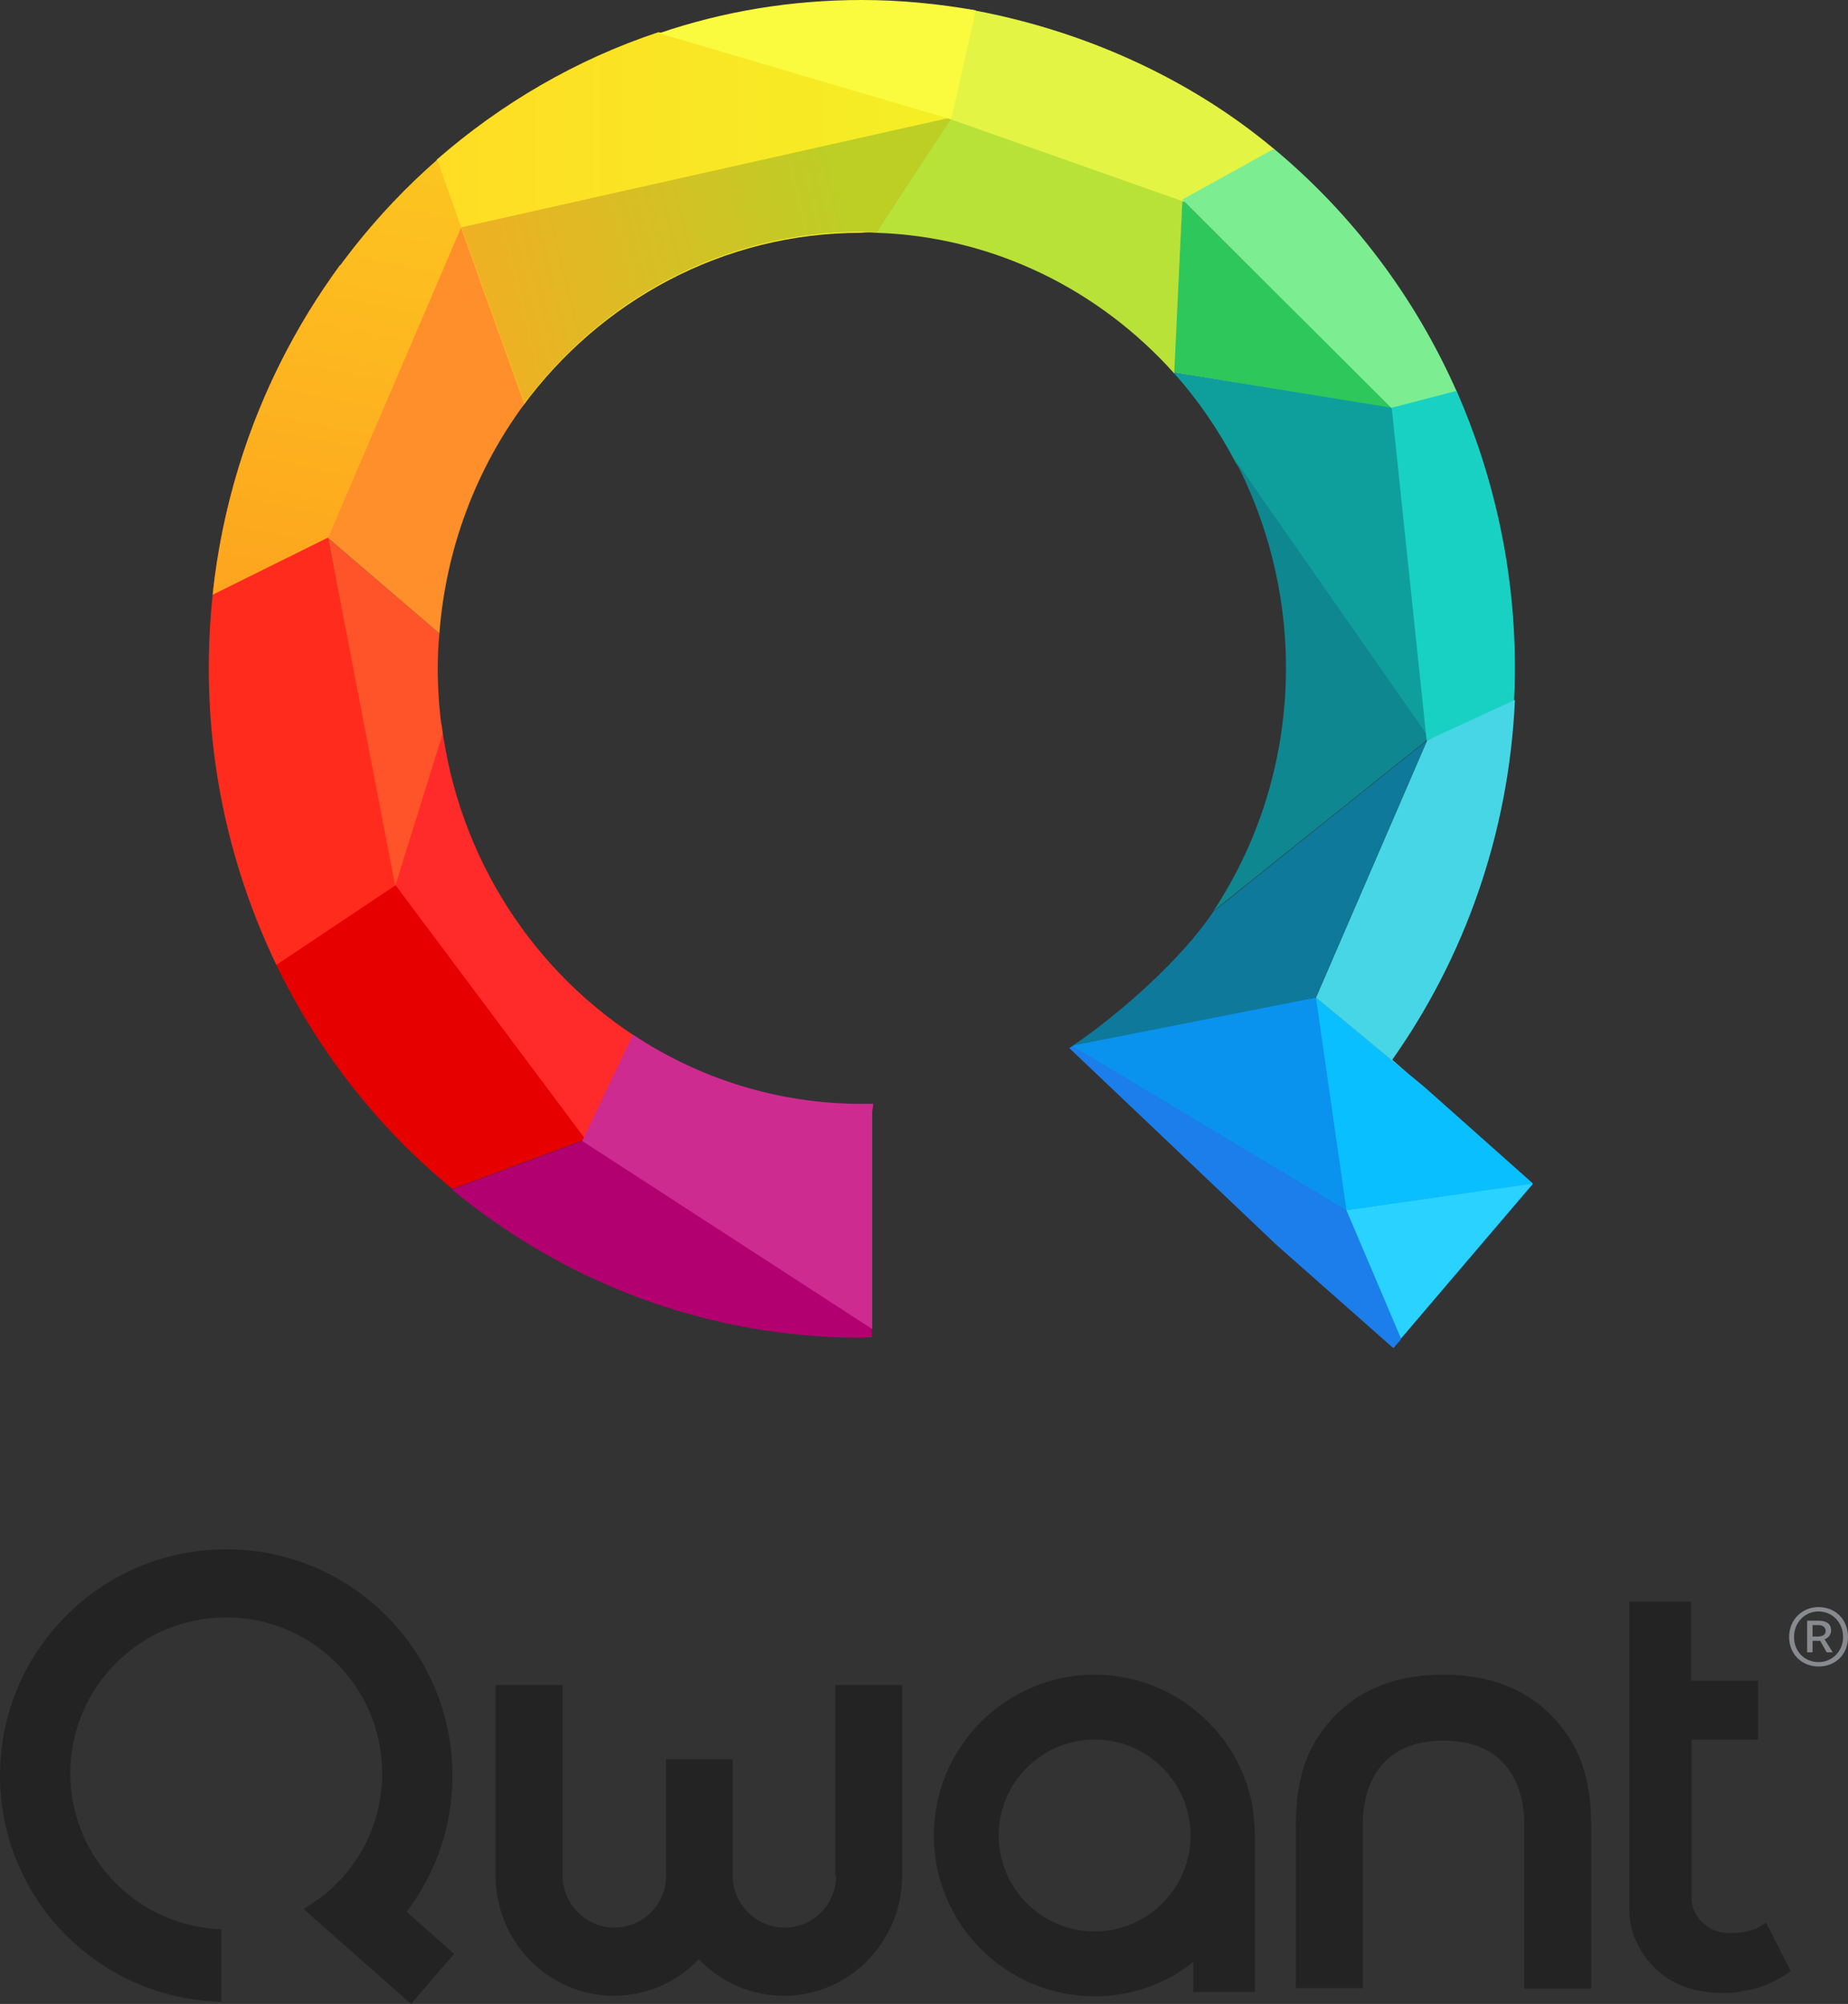 <?xml version="1.0" encoding="UTF-8" standalone="no"?>
<!-- Generator: Adobe Illustrator 20.1.0, SVG Export Plug-In . SVG Version: 6.00 Build 0)  -->

<svg
   xmlns:dc="http://purl.org/dc/elements/1.1/"
   xmlns:cc="http://creativecommons.org/ns#"
   xmlns:rdf="http://www.w3.org/1999/02/22-rdf-syntax-ns#"
   xmlns:svg="http://www.w3.org/2000/svg"
   xmlns="http://www.w3.org/2000/svg"
   xmlns:sodipodi="http://sodipodi.sourceforge.net/DTD/sodipodi-0.dtd"
   xmlns:inkscape="http://www.inkscape.org/namespaces/inkscape"
   version="1.1"

   x="0px"
   y="0px"
   viewBox="0 0 339 367.6"
   xml:space="preserve"
   sodipodi:docname="4qwant_block_RGB__.svg"
   width="339"
   height="367.6"
   inkscape:version="0.92.1 r15371"><rect x="0" y="0" width="339" height="367.6" fill="#333333" stroke="none"/><defs
     id="defs105" /><sodipodi:namedview
     pagecolor="#ffffff"
     bordercolor="#666666"
     borderopacity="1"
     objecttolerance="10"
     gridtolerance="10"
     guidetolerance="10"
     inkscape:pageopacity="0"
     inkscape:pageshadow="2"
     inkscape:window-width="1920"
     inkscape:window-height="1001"
     id="namedview103"
     showgrid="false"
     fit-margin-top="0"
     fit-margin-left="0"
     fit-margin-right="0"
     fit-margin-bottom="0"
     inkscape:zoom="1.1125147"
     inkscape:cx="151.46657"
     inkscape:cy="209.94594"
     inkscape:window-x="-9"
     inkscape:window-y="-9"
     inkscape:window-maximized="1"
     inkscape:current-layer="Calque_1" /><style
     type="text/css"
     id="style2">
	.st0{fill:#232323;}
	.st1{fill:#888A90;}
	.st2{fill:url(#SVGID_1_);}
	.st3{fill:#0A92EF;}
	.st4{fill:url(#SVGID_2_);}
	.st5{fill:#FFAA64;}
	.st6{fill:#0E9F9D;}
	.st7{fill:#2EC75B;}
	.st8{fill:#0ABFFF;}
	.st9{fill:#FF2B2A;}
	.st10{fill:#E60000;}
	.st11{fill:#FF2C1D;}
	.st12{fill:#FF5429;}
	.st13{fill:#FF8F2B;}
	.st14{fill:#B20070;}
	.st15{fill:#B9E239;}
	.st16{fill:#E4F445;}
	.st17{fill:#7CED91;}
	.st18{fill:#FFFFFF;}
	.st19{fill:#0F8791;}
	.st20{fill:#18D1C3;}
	.st21{fill:#47D6E5;}
	.st22{fill:#1B7EEA;}
	.st23{fill:#2AD3FF;}
	.st24{fill:url(#SVGID_3_);}
	.st25{fill:url(#SVGID_4_);}
	.st26{fill:#CD2B90;}
	.st27{fill:#0E799A;}
	.st28{fill:#FAFB3E;}
</style><g
     id="g98"
     transform="translate(-238.8,-112.7)"><g
       id="g18"><g
         id="g12"><path
           class="st0"
           d="m 468.6,444.3 c -2.4,-13.9 -14.6,-24.4 -29,-24.4 -16.2,0 -29.5,13.2 -29.5,29.5 0,16.2 13.2,29.5 29.5,29.5 6.6,0 13,-2.2 18.1,-6.3 v 5.5 H 469 V 449 c 0,-1.2 -0.3,-3.9 -0.4,-4.7 m -11.4,5.1 c 0,9.7 -7.9,17.6 -17.6,17.6 -9.7,0 -17.6,-7.9 -17.6,-17.6 0,-9.7 7.9,-17.6 17.6,-17.6 9.7,0 17.6,7.9 17.6,17.6"
           id="path4"
           inkscape:connector-curvature="0"
           style="fill:#232323" /><path
           class="st0"
           d="m 563.3,466.4 -0.5,-1 -1,0.6 c -0.3,0.2 -0.6,0.4 -0.9,0.5 -0.1,0 -0.2,0.1 -0.3,0.1 h -0.1 c -0.7,0.3 -1.6,0.5 -2.4,0.6 h -0.1 -0.3 c -1.6,0.2 -3.1,0.1 -4.4,-0.4 -0.2,-0.1 -0.3,-0.1 -0.5,-0.2 -0.1,0 -0.1,-0.1 -0.2,-0.1 -0.1,-0.1 -0.2,-0.1 -0.3,-0.2 -0.1,-0.1 -0.3,-0.2 -0.4,-0.3 l -0.1,-0.1 c -2,-1.4 -2.6,-3.3 -2.7,-4.6 v -29.5 h 12.2 V 421 H 549 v -14.5 h -11.3 v 56.9 c 0,3 1.4,7.5 5.4,11 3.7,3.2 8.4,3.9 11.8,3.9 0.9,0 1.8,0 2.7,-0.2 0.3,0 0.6,-0.1 0.9,-0.2 h 0.1 c 3.8,-0.4 7.2,-2.6 8.1,-3.2 l 0.6,-0.4 z"
           id="path6"
           inkscape:connector-curvature="0"
           style="fill:#232323" /><path
           class="st0"
           d="m 392.2,456.7 c 0,5.3 -4.2,9.6 -9.5,9.6 -5.2,0 -9.5,-4.3 -9.5,-9.6 V 435.4 H 361 v 21.3 c 0,5.3 -4.2,9.6 -9.5,9.6 -5.2,0 -9.5,-4.3 -9.5,-9.6 v -34.9 h -12.3 v 34.9 c 0,12.2 9.7,22.1 21.7,22.1 5.9,0 11.5,-2.4 15.6,-6.7 4.1,4.3 9.7,6.7 15.6,6.7 12,0 21.7,-9.9 21.7,-22.1 V 421.8 H 392 v 34.9 z"
           id="path8"
           inkscape:connector-curvature="0"
           style="fill:#232323" /><path
           class="st0"
           d="m 503.6,419.9 c -10.3,0 -18,3.8 -23,11.4 -4.1,6.2 -4.1,13.3 -4.1,18 v 28.1 h 12.3 V 447 c 0,-3.5 1.1,-15 14.8,-15 13.7,0 14.8,11.5 14.8,15 v 30.5 h 12.3 v -28.1 c 0,-4.7 0,-11.8 -4.1,-18 -5,-7.6 -12.7,-11.5 -23,-11.5"
           id="path10"
           inkscape:connector-curvature="0"
           style="fill:#232323" /></g><g
         id="g16"><path
           class="st1"
           d="m 567,413 c 0,-3.3 2.5,-5.5 5.4,-5.5 3,0 5.4,2.2 5.4,5.5 0,3.3 -2.4,5.4 -5.4,5.4 -3,0 -5.4,-2.2 -5.4,-5.4 z m 9.9,0 c 0,-2.7 -2,-4.7 -4.5,-4.7 -2.5,0 -4.5,2 -4.5,4.7 0,2.7 2,4.6 4.5,4.6 2.5,0 4.5,-2 4.5,-4.6 z m -6.6,-3 h 2.1 c 1.2,0 2.3,0.4 2.3,1.8 0,0.7 -0.5,1.4 -1.2,1.6 l 1.5,2.4 h -1.1 l -1.2,-2.1 h -1.4 v 2.1 h -1 z m 1.9,2.9 c 0.9,0 1.5,-0.3 1.5,-1 0,-0.6 -0.4,-1.1 -1.4,-1.1 h -1 v 2.1 z"
           id="path14"
           inkscape:connector-curvature="0"
           style="fill:#888a90" /></g></g><g
       id="g96"><linearGradient
         id="SVGID_1_"
         gradientUnits="userSpaceOnUse"
         x1="318.9"
         y1="182.9"
         x2="413.3"
         y2="182.9"
         gradientTransform="translate(0,-30)"><stop
           offset="0"
           style="stop-color:#FFDD24"
           id="stop20" /><stop
           offset="1"
           style="stop-color:#F4EF25"
           id="stop22" /></linearGradient><path
         class="st2"
         d="m 399.5,155.4 13.8,-21.1 -53.7,-15.7 c -15.1,5 -28.9,13.1 -40.7,23.4 l 15.8,45.2 c 14.2,-19.3 36.7,-31.8 62.1,-31.8 0.9,-0.1 1.8,-0.1 2.7,0 z"
         id="path25"
         inkscape:connector-curvature="0"
         style="fill:url(#SVGID_1_)" /><path
         class="st3"
         d="m 498.3,310.7 -18.1,-15 -40.1,6 c -1.6,1.1 -3.3,2.2 -5.1,3.2 l 38,36.1 21.4,18.9 25.6,-30 z"
         id="path27"
         inkscape:connector-curvature="0"
         style="fill:#0a92ef" /><linearGradient
         id="SVGID_2_"
         gradientUnits="userSpaceOnUse"
         x1="448.018"
         y1="188.685"
         x2="510.012"
         y2="246.922"
         gradientTransform="translate(0,-30)"><stop
           offset="0"
           style="stop-color:#FFAA64"
           id="stop29" /><stop
           offset="1"
           style="stop-color:#FF3264"
           id="stop31" /></linearGradient><polygon
         class="st4"
         points="494.1,187.5 454.1,181 455.7,149.3 "
         id="polygon34"
         style="fill:url(#SVGID_2_)" /><polygon
         class="st5"
         points="494.1,187.5 454.1,181 455.7,149.3 "
         id="polygon36"
         style="fill:#ffaa64" /><path
         class="st6"
         d="m 454.2,181.2 c 4.4,4.9 8.2,10.5 11.3,16.4 L 500.9,249 494.5,187.4 454,181 Z"
         id="path38"
         inkscape:connector-curvature="0"
         style="fill:#0e9f9d" /><polygon
         class="st7"
         points="494.1,187.5 454.1,181 455.7,149.3 "
         id="polygon40"
         style="fill:#2ec75b" /><polygon
         class="st8"
         points="480.2,295.7 485.8,334.7 520,329.8 500.1,312.1 "
         id="polygon42"
         style="fill:#0abfff" /><path
         class="st9"
         d="m 346.1,321.8 10.8,-18 c -19.9,-12.3 -34,-33.5 -37.1,-58.3 l -8.9,29.2 z"
         id="path44"
         inkscape:connector-curvature="0"
         style="fill:#ff2b2a" /><path
         class="st10"
         d="m 289.2,289.1 c 7.8,16.3 18.9,30.5 32.6,41.7 l 24.4,-9.1 -35.2,-47.1 z"
         id="path46"
         inkscape:connector-curvature="0"
         style="fill:#e60000" /><path
         class="st11"
         d="M 289.5,289.7 311.5,275 299,211.4 282.8,197.7 c -3.7,11.8 -5.7,24.5 -5.7,37.6 0,19.5 4.5,38 12.4,54.4 z"
         id="path48"
         inkscape:connector-curvature="0"
         style="fill:#ff2c1d" /><path
         class="st12"
         d="m 319.1,235.2 c 0,-2.1 0.1,-4.2 0.3,-6.3 l -20.4,-17.5 12.3,63.8 8.7,-27.9 c -0.6,-3.9 -0.9,-8 -0.9,-12.1 z"
         id="path50"
         inkscape:connector-curvature="0"
         style="fill:#ff5429" /><path
         class="st13"
         d="m 282.7,198.1 16.3,13.3 20.4,17.5 c 1.2,-15.7 6.8,-30.2 15.6,-42.1 l -11.6,-32.3 -22.3,6.9 c -8,11 -14.3,23.3 -18.4,36.7 z"
         id="path52"
         inkscape:connector-curvature="0"
         style="fill:#ff8f2b" /><path
         class="st14"
         d="m 398.7,358 v -41.3 l 0.2,-1.5 c -0.7,0 -1.3,0 -2,0 -1.2,0 -2.4,0 -3.6,-0.1 l -47.2,6.7 -24.4,9.1 c 20.6,17 46.7,27.2 75.2,27.2 0.6,-0.1 1.2,-0.1 1.8,-0.1 z"
         id="path54"
         inkscape:connector-curvature="0"
         style="fill:#b20070" /><path
         class="st15"
         d="m 455.7,149.3 -42,-15.7 -14.2,21.8 c 21.6,0.7 41,10.5 54.7,25.8 v 0 z"
         id="path56"
         inkscape:connector-curvature="0"
         style="fill:#b9e239" /><path
         class="st16"
         d="M 472.6,140.1 C 457,127 437.2,118.1 416.4,114.4 l -3.7,20 43.3,15.3 z"
         id="path58"
         inkscape:connector-curvature="0"
         style="fill:#e4f445" /><path
         class="st17"
         d="m 472.5,140 -16.8,9.3 38.9,38.8 11.5,-3.4 C 498.4,167.2 486.8,151.9 472.5,140 Z"
         id="path60"
         inkscape:connector-curvature="0"
         style="fill:#7ced91" /><g
         id="g66"><path
           class="st18"
           d="m 454.1,181 v 0 c 0,0.1 0.1,0.1 0.1,0.2 z"
           id="path62"
           inkscape:connector-curvature="0"
           style="fill:#ffffff" /><path
           class="st19"
           d="m 474.7,235.2 c 0,16.5 -4.9,31.9 -13.3,44.6 L 501,248.1 465.2,196.8 c 6,11.4 9.5,24.5 9.5,38.4 z"
           id="path64"
           inkscape:connector-curvature="0"
           style="fill:#0f8791" /></g><path
         class="st20"
         d="m 494.1,187.5 6.4,61 16,-5.9 c 0.1,-2.5 0.2,-4.9 0.2,-7.4 0,-18.1 -3.9,-35.3 -10.7,-50.8 z"
         id="path68"
         inkscape:connector-curvature="0"
         style="fill:#18d1c3" /><path
         class="st21"
         d="m 500.6,248.5 -20.4,47.2 17.3,14.3 v 0 l -3.3,-2.9 v 0 c 13.2,-18.7 21.4,-41.4 22.5,-66 z"
         id="path70"
         inkscape:connector-curvature="0"
         style="fill:#47d6e5" /><path
         class="st22"
         d="m 485.8,334.7 -50.2,-30.1 c -0.2,0.1 -0.4,0.3 -0.6,0.4 l 38,36.1 21.4,18.9 1.4,-1.6 z"
         id="path72"
         inkscape:connector-curvature="0"
         style="fill:#1b7eea" /><polygon
         class="st23"
         points="495.8,358.2 520,329.8 485.8,334.7 "
         id="polygon74"
         style="fill:#2ad3ff" /><linearGradient
         id="SVGID_3_"
         gradientUnits="userSpaceOnUse"
         x1="264.355"
         y1="397.627"
         x2="332.507"
         y2="57.541"
         gradientTransform="translate(0,-30)"><stop
           offset="0"
           style="stop-color:#FF6D19"
           id="stop76" /><stop
           offset="1"
           style="stop-color:#FBF124"
           id="stop78" /></linearGradient><path
         class="st24"
         d="M 277.8,221.8 299,211.3 323.4,154.4 319,142 c -22.5,19.7 -37.8,47.9 -41.2,79.8 z"
         id="path81"
         inkscape:connector-curvature="0"
         style="fill:url(#SVGID_3_)" /><linearGradient
         id="SVGID_4_"
         gradientUnits="userSpaceOnUse"
         x1="306.104"
         y1="206.225"
         x2="394.668"
         y2="184.464"
         gradientTransform="translate(0,-30)"><stop
           offset="0"
           style="stop-color:#FFA724"
           id="stop83" /><stop
           offset="1"
           style="stop-color:#BDCE25"
           id="stop85" /></linearGradient><path
         class="st25"
         d="m 413.5,134.2 -90.1,20.2 11.6,32.3 v 0 c 14.2,-19.2 36.6,-31.5 61.9,-31.5 0.9,0 1.8,0 2.7,0.1 v 0 l 13.9,-21.1 z"
         id="path88"
         inkscape:connector-curvature="0"
         style="fill:url(#SVGID_4_)" /><path
         class="st26"
         d="m 354.9,302.5 -9.3,19.5 53.2,34.5 v -39.8 l 0.2,-1.5 c -0.7,0 -1.3,0 -2,0 -15.6,0 -30,-4.7 -42.1,-12.7 z"
         id="path90"
         inkscape:connector-curvature="0"
         style="fill:#cd2b90" /><path
         class="st27"
         d="m 480.2,295.7 20.4,-47.2 -39.2,31.4 c -5.7,8.6 -17.3,18.9 -25.8,24.6 z"
         id="path92"
         inkscape:connector-curvature="0"
         style="fill:#0e799a" /><path
         class="st28"
         d="m 417.8,114.6 c -6.8,-1.2 -13.8,-1.9 -20.9,-1.9 -13,0 -25.5,2.1 -37.2,6.1 l 53.6,15.8 z"
         id="path94"
         inkscape:connector-curvature="0"
         style="fill:#fafb3e" /></g></g><path
     class="st0"
     d="m 74.6,350.7 c 5.5,-7.3 8.4,-15.9 8.4,-25 0,-22.9 -18.6,-41.5 -41.5,-41.5 -22.9,0 -41.5,18.6 -41.5,41.5 0,22.6 18.1,41 40.6,41.5 v -13.3 c -15.3,-0.5 -27.7,-13.1 -27.7,-28.6 0,-15.8 12.8,-28.6 28.6,-28.6 15.8,0 28.6,12.8 28.6,28.6 0,9.9 -5,19 -13.5,24.3 l -0.9,0.6 19.7,17.4 7.9,-9.2 z"
     id="path100"
     inkscape:connector-curvature="0"
     style="fill:#232323" /></svg>
